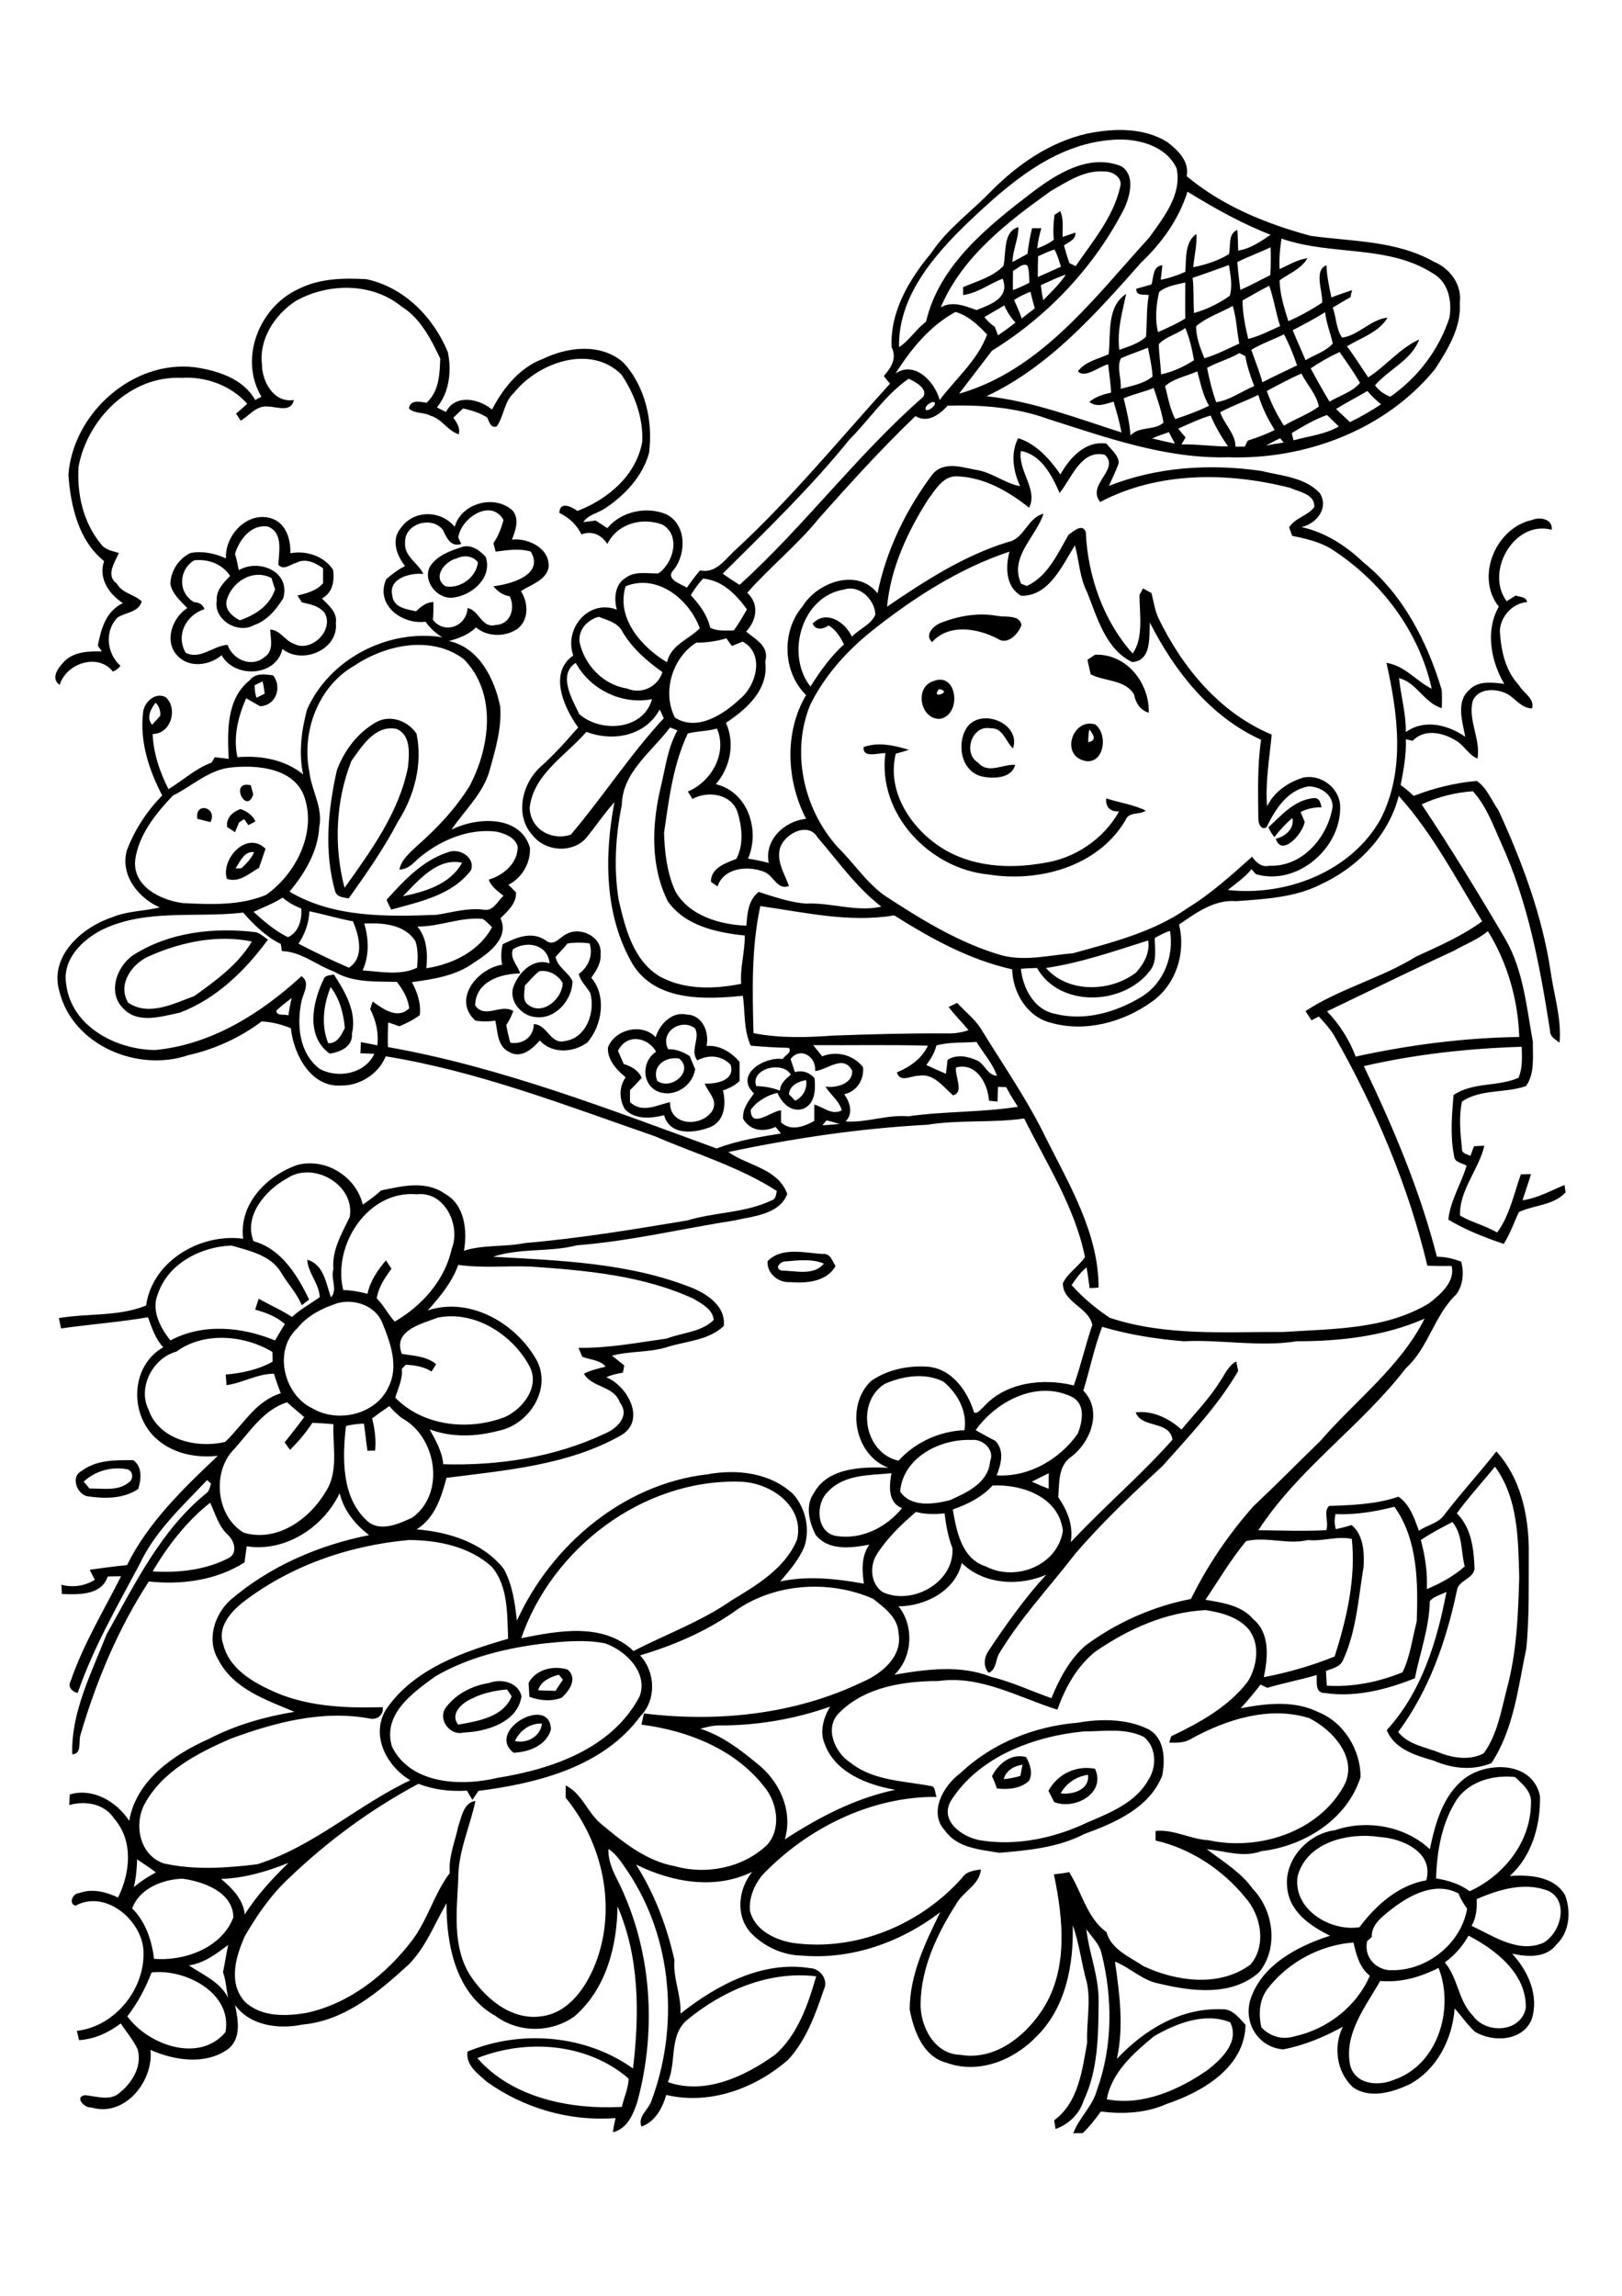 <?xml version="1.0" encoding="utf-8"?>
<!-- Generator: Adobe Illustrator 21.0.2, SVG Export Plug-In . SVG Version: 6.00 Build 0)  -->
<svg version="1.2" baseProfile="tiny" id="Layer_1" xmlns="http://www.w3.org/2000/svg" xmlns:xlink="http://www.w3.org/1999/xlink"
	 x="0px" y="0px" viewBox="0 0 595 842" overflow="scroll" xml:space="preserve">
<g>
	<path d="M207.9,653.9C208.4,654.4,208.4,654.4,207.9,653.9 M506.3,726.5c-5.4,9.5-13.4,19.4-11,31c1.9,7,10.2,7.7,15.9,5.3
		c16.3-5.4,22.4-26.1,16.5-41.1C521.1,725.1,513.8,727.2,506.3,726.5 M465.2,729.1c-3.3,4.1-3.6,9.5-2.5,14.4
		c3.1,3.4,7.8,4.7,12.2,3.3c12-2.6,22.7-10.9,27.6-22.2c-3.8-3-5-7.8-6-12.2C484.5,713.3,472.8,719.4,465.2,729.1 M530,719.7
		c4.9,5.8,4.9,14,10.2,19.4c4.7,6.9,17.6,6.5,19.5-2.6c0.4-12.5-10.9-21.4-21-26.6C536.5,713.8,533.6,717.1,530,719.7 M541.7,696.5
		c0.1,3.4-0.1,6.8-1.9,9.8c8.1,3.7,17.1,10.2,26.4,6.2c6.1-3.5,9.5-14.8,2.1-18.9C559.6,690,549.9,692.9,541.7,696.5 M510.3,700.3
		c-3.2,2.6-7.3,5.5-7.1,10.1c-0.4,0.4-1.2,1.1-1.7,1.5c-1.1,5.3,2.3,9.7,7.5,10.6c13.4,1,26.8-9,29.2-22.5c-1.3-1.7-2.4-3.6-3.2-5.6
		C526.5,689.9,517.1,695,510.3,700.3 M476,688.1c-1.8,12.1,12,20.4,22.7,18.7c6-8.1,14.4-15.5,24.5-17.2
		c2.9-10.3-8.8-15.4-17.2-15.9C494.9,672,479.4,675.4,476,688.1 M534.5,659.8c-5.6,8.6-7.4,19-7.7,29.1c4.4,0.7,8.7,2,12.3,4.7
		c12.5-5.7,22.3-17.9,22.5-32c0.5-4.3-3-7.3-5.9-9.9C548,650.9,539.3,653.1,534.5,659.8 M537.3,652.2c8.6-6.4,25.1-6.1,27.6,6.5
		c0.3,10.5-3,22.2-11.1,29.3c7.2-0.5,16.3,0.1,20.3,7c2.3,6,1.7,13.6-3.2,18.2c-3.8,5-10.7,4.5-16.2,3.3c5.9,6.4,9.9,15.3,7.2,24
		c-3.3,8.2-14.3,8.6-20.9,4.6c-2.8-2.6-4.8-5.7-7.4-8.5c-0.8,11.2-6.5,22.5-16.7,27.9c-6.3,2.9-14.4,5.3-20.6,1
		c-6-5.6-7.3-14.9-3.7-22.2c-6.9,3.8-14.1,6.8-21.9,8.3c-9-0.7-14.5-9.5-12.1-18c4-12.9,17.3-19.8,29.3-23.7
		c-7.2-3.5-14.9-8.8-15.7-17.5c-1.3-10.3,7.6-20,17.6-21.2c11.6-4,25.7-1.5,34.7,7C526.5,668.7,529.3,658.4,537.3,652.2
		 M389.1,657.7c4.3,0.6,10.7-1.3,10-6.8C394.9,651.5,391.2,653.9,389.1,657.7 M384.6,656.8c3.3-6.2,10.3-9.5,17.1-8.1
		c4.1,9-7.5,15.2-15,12.2C386,659.5,385.3,658.1,384.6,656.8 M368.2,652.5c2.1-0.2,4.1-0.6,6.1-1.2c0.3-1.4,0.5-2.8,0.8-4.1
		C372.1,647.6,369,649.3,368.2,652.5 M363.9,651.4c2.3-4.6,7.1-8.5,12.5-7c1.5,2.6,2.6,6.1,1,8.8c-3.2,2.8-7.6,3.2-11.7,2.7
		C365.2,654.4,364.6,652.9,363.9,651.4 M397.4,635c-18.2,1.8-38.2,9.2-48.5,25.3c-4.6,7.6,4.5,13.8,11.2,14.7
		c13,2,26.7-0.9,38.5-6.5c8.4-3.6,18-7.3,22.7-15.8c3.1-4.8,2.9-12-1.7-15.7C412.7,633.6,404.8,635,397.4,635 M395.3,631.8
		c8.6-1.5,18-1.5,26,2.4c6,3.3,6.2,11.2,5,17.1c-4.8,11.9-17.4,17.2-28.5,21.3c-9.7,5-20.5,6-31.2,6.9c-7.1-1.2-15.4-1.7-19.9-8.1
		c-6.3-6.6-0.6-16.6,5.6-21.1C363.8,639.3,379.5,633.1,395.3,631.8 M188.9,638.5c4.4,1.1,9.4-1.7,9.9-6.4
		C194.5,631.9,190.7,634.6,188.9,638.5 M188.4,642.8c-10.4-8.1,13.4-21.5,13.7-8.5C200.4,640.2,193.9,642.6,188.4,642.8 M173,623
		c-3.5,1.5-8.1,5.6-4.9,9.5c7.2-1.3,16.5-2.7,19.6-10.4c-0.6-0.8-1.1-1.7-1.7-2.5C181.5,620,177.1,620.9,173,623 M179.5,617.2
		c4.4-1.7,10.7-0.2,11.8,4.9c-1.4,9.6-12.9,13-21.2,13.3c-4.9,1.3-9.4-4.5-6.8-8.8C167,621.3,173.2,618.2,179.5,617.2 M197.4,619.9
		c2.1,0.1,4.3,0.2,6.4,0.2c0.9-1.4,1.8-2.8,2.7-4.1c-0.4-0.5-1.1-1.3-1.5-1.8C201.9,615,198.4,616.5,197.4,619.9 M193.9,617.2
		c2.7-5,9.1-6.5,14.3-4.9c3.8,3.2,0.7,7.7-2.1,10.3c-3.8,1.5-8.1,1.1-11.9-0.3C194.1,620.6,194,618.9,193.9,617.2 M30.7,543.4
		c0.7,0.8,1.4,1.6,2.1,2.5c4.8-0.1,10.4,1.1,14.4-2.2c1.8-1.1,1.7-4-0.3-4.8C41.2,537.7,34.9,539.4,30.7,543.4 M29.9,539.5
		c5.5-4.2,12.5-4,19-4c3.4,2.5,2.9,7,1.8,10.6c-5.6,3.7-12.6,3.6-18.9,2.6C28.1,547.7,25.9,541.5,29.9,539.5 M286.8,466
		c5,0,11.8,2,15.4-2.6c-4.4-1.8-9.2-1.2-13.8-0.8C286.4,462.4,283.7,465.2,286.8,466 M281.6,462.5c5.2-5.3,13.6-3,20.2-2.6
		c2.8-0.4,3.5,2.6,4.7,4.4c-3.3,5.9-10.9,6.4-16.9,5.9C285.4,470.5,281.1,466.7,281.6,462.5 M241.1,396.4c5.1,3.7,13.7-3.6,8-8.2
		C244.1,387.4,239,390.9,241.1,396.4 M245.1,384.8c2.9-0.1,5.5,1,7.9,2.5c0.7,1.6,1.3,3.2,2,4.8c-1,6.6-8.5,11-14.5,7.8
		c-5.3-3.2-4.8-11,0.2-14.2c-3.2-5.5-10.9-6.7-14-0.3c0.7,1.6,1.4,3.2,2.1,4.8c2.8,0.9,5.4,2.3,6.6,5.1c-1.4,1.5-2.8,3.1-4.3,4.5
		c0,1.5,0,2.9,0,4.4c4.6,4.2,9.7,1.1,14.7,0c-0.3,8.9,11.8,9.3,15.6,3c2-3.8-1.7-6.6-2.9-9.8c4.2,0.2,11.3-1.1,9.5-6.9
		c-3.2-3.5-8.2-3.8-12.2-1.6c-2.8-3.6,1.1-8.1-0.8-11.7C250.1,373.2,241.8,378.4,245.1,384.8 M240.5,380.4c1.5-4.8,6-9.6,11.5-8.3
		c5.8,0.2,8.2,6.5,7.2,11.5c4.8-0.4,9,2.3,12.1,5.8c0,2.3,0,4.7,0,7.1c-1.8,1.6-3.9,2.7-6.1,3.4c1.2,4.9,0.7,11.1-4.5,13.4
		c-5.9,2.3-14.9,3.4-17.1-4.3c-4.8,1.2-10.5,1.7-14.3-2.1c-2.2-3.6-2.3-8.3,0.2-11.8c-3.3-2.7-6.7-6.4-6.5-10.9
		C225.5,377.4,235.7,375.1,240.5,380.4 M120.4,382.6c3.4,0.1,4.8-3,6.1-5.6c-0.5-5.4-1.9-10.7-5.2-15
		C118.7,368.4,117.7,375.9,120.4,382.6 M118.7,359.2c0.5-1.7,2.4-1.4,3.8-1.8c4.1,6.4,8.5,13.7,6.6,21.7c0.4,4.7-4.3,6.8-8.2,7.3
		C112.1,380,114.6,367.6,118.7,359.2 M197.8,356.2c-2,1.6-3.6,3.5-5.3,5.3c0,2.3-1.1,5.6,1.4,7.1c5.3,4,12.5-2.5,12.5-8.1
		C204.7,357.5,201.2,355.6,197.8,356.2 M188.2,348.1c-1.4,3.4,1.8,5.9,2.6,8.9c-7.3,0.1-16.3,3-16.5,11.7c3.5,5.2,9.5-0.8,14,2.1
		c-0.7,1.8-1.5,3.6-2.6,5.1c0.4,2.2,0.9,4.4,1.5,6.5c4.5,0.8,8.6-2.1,8.6-6.8c4.9,0,6.1,7.6,11.4,6.2c8-1.1,11.3-10.8,9.3-17.7
		c-1.4-2.3-3.5-4.2-4.2-6.9c3.6-2.6,5.3-6.8,4-11.2c-2.7-0.4-5.4-0.4-8.1,0c-1.4,1.7-2.9,3.3-4.4,4.9c0.7,3.9,4.7,5.6,6.2,8.9
		c0,6.9-6.3,14.2-13.6,13.2c-5.1-0.4-9.8-5.9-8.1-11c1.9-5.3,7.2-10.8,13.3-8.7C201,346.5,193.5,344.8,188.2,348.1 M208.1,342.4
		c5.1-2.6,12.9,1.3,12.2,7.5c0.3,3.3-1.6,6.1-3.4,8.7c5.7,6.6,4,17.4-1.4,23.7c-5.2,3.8-12.9,4.3-17.5-0.7
		c-2.7,3.1-6.9,6.8-11.2,4.2c-4.4-2-4.2-7.4-5.1-11.5c-2.4,0.4-4.9,0.4-7.3,0c-8.6-7.7,0.7-19.1,9.8-20.5c-0.5-2.5-0.4-5.1,0.2-7.5
		c4.9-2.4,10.6-5,15.8-1.4C203.3,347.4,205.5,343.4,208.1,342.4 M55.1,350.5c-6.5,2.6-12.2,10.4-8.1,17.2c7.6,5.2,16.8,0.3,24.3-2.4
		c7.9-5.7,16-11.5,21.1-20C80,342.7,66.7,345.4,55.1,350.5 M49,350.2c13.2-8.4,29.7-10.2,45-8.3c1.6,0.5,2.9,1.8,4.3,2.7
		c-8.4,11.4-19,21.8-32.4,26.8c-6.7,1.4-15.6,4.3-20.9-1.8C39.4,363.9,42.9,354.2,49,350.2 M147.8,328.7c8.2-1.7,17.4-4.4,21.7-12.3
		C160.5,314.4,153.5,322.9,147.8,328.7 M141.8,330c6.3-7,13.2-14.4,22.4-17.4c4.1-1.8,10.2,1.7,8.6,6.5
		c-6.9,9.2-18.8,11.6-29.3,14.5C142.9,332.4,142.3,331.2,141.8,330 M86.4,318.5c0.6,0,1.7,0,2.2-0.1c1.8-1.7,3.7-3.6,4.6-5.9
		C89.5,312.1,88.1,316,86.4,318.5 M83.2,322.3c-2.2-7.5,7.5-17.8,14.2-11c-0.8,2.3-1.6,4.7-2.4,7C91.4,320.3,87.7,323.9,83.2,322.3
		 M83.3,303.3c-0.4-3.4,2-5.5,4.9-6.6c2.3,0.8,4.4,2.2,5.5,4.5c-0.6,0.4-1.9,1.1-2.6,1.4c-0.4-0.5-1.1-1.6-1.5-2.2
		c-0.6,0.4-1.3,0.8-1.9,1.2c-0.5,1.2-1,2.4-1.5,3.6C85.6,304.8,84.1,303.8,83.3,303.3 M72.4,300.3c-1.1-6.4,7.6-4.3,4.8,1.2
		C75.6,301.1,74,300.7,72.4,300.3 M465.3,303.4c4.9-4.5,9.5-10,16.6-10.7c2.2-0.2,2.5,1.8,2.9,3.4c-2.7-0.1-5.3,0.5-7.7,1.7
		c0.5,1.2,1,2.4,1.5,3.6c-0.6,4.2-8.4,13.1-10.6,6.2c3.5-0.8,6.9-3.7,6.1-7.6c-2.5,2.1-4.6,4.4-6.6,7
		C466.6,305.9,465.8,304.7,465.3,303.4 M92.9,291.3c-2.5,7.9-9-5.3-0.9-3.3C92.2,288.8,92.7,290.5,92.9,291.3 M316.8,274
		c5.3-2,11.4-0.6,16.6,1c-1.6,0.5-3.2,1-4.8,1.4c-3.4,13.6,5.3,27,16.3,34.2c11.1,7.3,25.1,8.2,37.9,5.9
		c11.4-1.6,22.1-8.8,27.7-18.9c-3.2,0.1-5-1.5-4.7-4.8c4.8,1.6,9.9,2.2,14.5,4.5c-2.4,1.7-6.2,0.2-7.5,3.6
		c-10.1,17-31.8,22.8-50.3,19.8c-21.5-2.1-40.7-22.2-37.7-44.5C322.2,276.1,316.4,278.2,316.8,274 M399.2,272.2
		c3.3-0.6,1.9-2.8,0.4-4.7C399.3,269,399.2,270.6,399.2,272.2 M397.1,278.8c-8-2.7-3.3-15.6,4.7-13.1
		C406.9,269.7,404.7,281.4,397.1,278.8 M354.9,266.5c5.5-7,19.7-1,16.7,8c-2.7-2.5-3.7-7.7-8.2-7.4c-6.8-1.4-10.4,9.1-4.6,12.6
		c3.7,4.3,9,0.5,13.6,0.8c-1.3,5.1-8.2,5.2-12.5,4.2C352.3,282.6,350.8,272.2,354.9,266.5 M128.9,279.1c-5.8,14.6-6.5,31.4-2.5,46.5
		c9.7-13.6,20.1-27.8,23.3-44.5c0.4-4.8,1.1-11.6-4.3-13.8C137.6,265.8,132.8,273.6,128.9,279.1 M138.5,264.6
		c5-2.5,11.3-0.1,14.3,4.5c2.3,11.1-0.8,22.8-6.8,32.2c-5.2,9.9-11.6,19.1-18.1,28.2c-1.8-0.4-4.1-0.4-4.9-2.4
		c-4.2-14.6-2.7-30.1,0.6-44.7C126.4,275,131.5,268.3,138.5,264.6 M344.5,252.7C341,256.8,349.8,253.7,344.5,252.7 M342.4,249.8
		c8.8-3.6,10.5,12.2,2.6,13.8C337.8,264.3,335.1,252.1,342.4,249.8 M398.9,242c0.9-0.6,1.9-1.3,2.8-1.9c11.5-0.4,20,10.3,19.7,21.3
		c-3.2-1-4.8-3.6-5.4-6.7c-3.3-5.6-10.8-4.7-15.9-7.4C399.7,245.5,399.3,243.8,398.9,242 M345.2,228.4c6.6-2.6,13.8-3.8,20.8-2.5
		c2.9,0.5,8.2-0.5,8.7,3.4c-1.2,3.2-5.1,7.5-8.8,4.9c-7.4-3.8-17.8-5.6-24,1.3C339,232.8,342.5,229.4,345.2,228.4 M167.5,204.8
		c-4.3,1-9.1,6.9-4.1,10.2c5.3,1.1,11.4-3.3,11.9-8.8C173.4,203.8,170.2,203.5,167.5,204.8 M169.5,200.6c3.2-1.1,6.7,1.3,8.7,3.7
		c2.5,7.7-5.2,14.2-12.2,14.9c-5.7,0.5-11-6.1-8.3-11.4C160.3,203.7,165.2,202,169.5,200.6 M83.1,220.4c-0.6,3.4,2.2,5.7,4.9,7.1
		c5.7-2,11-5.4,12.9-11.4c-0.5-1.4-0.9-2.8-1.3-4.1C92.7,208.4,84.8,213.5,83.1,220.4 M86.2,203.1c0.6,2,1,4,1.4,6
		c7.4-4.3,19.1,0.5,16.3,10.3c-2.6,4.2-5.9,8.2-10.8,9.9c-5.9,3.3-14.8-2-13.6-9c-0.3-3.8,2.5-6.6,4.9-9.1
		c-2.9-4.4-8.1-6.3-13.2-5.7c-5.7,3.5-6,11.8-0.1,15.3c1.8,0.1,3.3,0.8,3.9,2.6c-6.8,2.2-10.6,9.5-6.9,16c5.4,2.7,10-2.6,15.4-2.9
		c1.8,5.4,8.8,8.5,13.5,4.5c3.5-2.2,2.3-6.6,2.1-10.1c3.7,0.1,5.4,4.1,8.7,5.2c6.3,3.4,14.9-5,11.3-11.3c-2-2.6-5.4-3.2-8.4-3.9
		c-0.5-0.9-1.1-1.7-1.6-2.5c3.4-0.8,7-1.7,9.4-4.5c0-1.8,0-3.7,0-5.5c-2.8-2-6.4-3.8-9.8-2c-2.1,0.5-4.7,3-6.6,0.7
		c0.2-4.7,1.9-11.8-3.9-14C92,192.2,87.8,198,86.2,203.1 M82.9,204.8c-0.5-8.3,7.6-17.2,16.3-14.8c5.6,1.6,7.5,7.6,7.3,12.9
		c5.8-1.1,12.4,1,15.7,6.1c0.5,4.1-0.1,8.3-4.1,10.5c2.4,2.5,5.7,5,5.1,8.9c1.1,9.9-12.4,15.5-19.6,9.6
		c-2.3,10.2-17.5,10.9-22.3,2.3c-4.5,3.8-11.9,4.8-16.2,0.2c-5-5.2-2-13.9,3.6-17.5c-2.5-2.6-5.4-5.1-6.2-8.7
		c0-4.8,3.1-9.5,7.4-11.5C74.3,202,78.8,202.9,82.9,204.8 M175.1,754.8c12.9,14.7,34.2,18.9,53,17.9c0.8-3.5,2.4-6.8,2.5-10.4
		C215.5,749.3,193.3,747.6,175.1,754.8 M423.3,746.8c-7.4,6.1-15.5,13.2-17.3,23.1c13,2.5,26.2-3.3,36.8-10.6
		c5.2-4,12-10.4,8.5-17.6C442.2,737.9,431.5,742,423.3,746.8 M251.7,741.1c-6.3,5.9-3.5,15.2-6.7,22.5c13.7,4.8,28.3-2.1,39.4-10.1
		c8.3-7.4,12-18.3,15-28.7C281.9,722.7,264.9,730.1,251.7,741.1 M46.7,739.5c7.8,10.6,26.4,17.2,36,5.8
		c2.7-14.3-14.7-23.4-27.1-21.9C53.4,729.1,50.5,734.6,46.7,739.5 M69.3,720.8c5.2,3.5,11.4,6,14.4,11.9c-0.7-3.1-0.8-6.4-1.9-9.4
		c0.7-3.3,1.2-6.7,1.9-10C79.4,716.5,74.9,720,69.3,720.8 M48.5,699.9c4.9,4.9,7.2,11.7,8,18.5c11.2,0.9,24.8-4,29.1-15.2
		c-0.1-9.3-10.9-13.1-18.6-14.2C59.7,689.2,51.1,692.6,48.5,699.9 M81.1,689.1c4.1,3.4,8.1,7.5,8.7,13c4.4-7,10.1-13.1,16-18.9
		C97.9,686.4,89.6,688.8,81.1,689.1 M50.3,681.9c-0.1,3.4-0.4,6.8-1.2,10.2c2.5-2.1,5.2-3.9,8.1-5.4C55,685,52.6,683.5,50.3,681.9
		 M264.2,632.8c-2.5-0.1-4.9,0.6-7.3,1.2c7.8,2.5,14.3,7.4,20.5,12.5c8.5,6.5,13.6,17.5,10.5,28.1c12.4-8.1,25.8-15.1,40.5-18.2
		c-10.2-1.8-22.1-6.3-25.9-16.9c-1.9-4.5-0.4-9.6,2-13.6C291.5,630.5,277.8,632.8,264.2,632.8 M199,602.8c-13.6,1.7-27.3,5-39.3,12
		c-8.3,6-19.5,13.9-15.9,25.8c6.9,13.9,25.5,14.6,38.8,11.4c20-3.2,42.1-10.8,52.1-30c3-8.7-5.1-16.6-12.7-19.3
		C214.5,601.2,206.6,602,199,602.8 M401.7,605.8c-6.7,5.4-11,13.2-13.8,21.2c-14.2-4.4-28.2-12.7-43.6-10.5
		c-12.8,0-27.1,2.2-36.5,11.7c-5.5,5.5-1.6,14.5,4.1,18.2c8.5,6.8,19.8,6.7,30,8.7c1.4,0.6,1,2.7,1.7,3.9
		c-23.9-0.2-47.2,11.3-63.7,28.4c-3.1,3.6-5.2,8.5-4.8,13.3c1.6,7,8.9,10.6,15.4,11.8c23.2,3.4,47.1-6.5,62.5-23.9
		c1.5-2.3,4.3-2.6,6.8-3c-0.4,5.7-6.6,8.1-9.1,12.8c-6.9,10.8-12.8,23.2-13,36.3c-0.2,8.5,5.1,18.7,14.6,18.9
		c12.2,2.1,23.1-6.2,29.6-15.8c10.1-14.8,8.2-33.7,4.7-50.4c1.9-0.2,3.7-0.4,5.6-0.8c4.6,7.2,6.5,16.8,13.7,22
		c1.7,6.4,8.6,9.1,13.6,12.5c12,5.6,27.9,7.8,39.2-0.6c6-7,3.9-18.1-1.9-24.6c-8.3-10.2-20.1-18-32.9-20.9c0-0.9,0-2.6,0-3.5
		c6.7-0.7,12.9,3.1,19.5,3.4c18.3,4,40.3-3,49.6-20c5.4-10-4.2-20.6-12.8-24.8c-14.5-4.5-30,0.4-42.9,7.4c-2.5,1.7-5.5,1.7-8.4,1.6
		c0.2-0.6,0.5-1.7,0.7-2.3c10.4-5,21.1-10.8,28.2-20.2c3.4-5.6,4.5-13.6,0.3-19c-3.9-4.6-10.1-6.2-15.8-7.1
		C427.6,591.2,413.7,597.5,401.7,605.8 M269,591.3c-10.4,7.2-22.1,12.2-34.2,15.8c5.6,6,6.1,16.2,0.2,22.2
		c-13.7,18.7-37.7,24.7-59.5,27.5c-0.7,1.1-1.5,2.2-2.2,3.3c-0.7-1.1-1.3-2.2-2-3.4c-6,0.4-12.1-0.3-17.8-2.5
		c-17.3,9.2-33.3,21-47.4,34.5c-6.6,6.1-11.7,13.5-16.2,21.2c-3.4,7.5-6.3,17.3-0.1,24.2c6,5.7,15,5.4,22.7,4.1
		c15.7-3.4,29.1-14,38.7-26.6c5.7-7.6,8.2-17.3,13.8-24.7c-0.5-6,1.9-11.4,3.1-17.1c1.2-3.4,2-8.8,6.3-9.3c-2,9.5-6.4,18.7-6.3,28.6
		c-0.5,11.5-2.2,24.1,3.9,34.6c5.6,8.9,15.3,17.3,26.4,15.8c10.2-1.2,16.5-10.5,20-19.3c8-20.4,2.8-44.2-10.9-60.9c0-1.5,0-3,0-4.5
		c5.9,2.8,8,10,13,14.1c7.9,6.6,16.5,13.6,27,15.5c11.6,3.3,25,0.6,33.8-7.7c5.2-5.6,4-14.9-0.4-20.7
		c-10.7-14.3-28.4-21.3-45.6-23.5c0.3-1.4,0.6-2.7,0.9-4.1c27.1,3.3,55.4,0.4,80.3-11.6c7-3,14.7-9.4,13.1-17.9
		c-0.2-5.7-5.3-9.4-9.4-12.6C303.9,579.2,283.5,580.6,269,591.3 M88.5,588.1c-4.3,3.6-8.8,9-6.6,15c2,8.2,9.6,13.1,16.8,16.5
		c12.9,6.3,27.6,6.9,41.7,6.5c0.4,2.7-1.9,4.7-4.6,4.2c-17.4-3.3-35.1,1.4-51.3,7.4c-12.1,5.3-25,11.9-31.5,24
		c-4,7.6-1.7,18.8,7.1,21.7c11.3,2.5,22.9,1.7,34.3,0.3c20.7-6.5,36.8-21.7,56.1-30.8c-8.6-5.1-14.6-16.3-9-25.8
		c10.1-15,28.3-21.3,44.9-26.1c-0.4-8.9,0.1-19.2-6-26.4c-8.1-7.4-19.8-9.8-30.5-9.8C127.8,566.8,106,574.4,88.5,588.1 M479.8,564.8
		c-7.5,1.8-15.2-1.4-22.7,0.4c-5.6,6.7-10,14.3-14.9,21.5c6.2,1.1,13.2,2,17.5,7.1c6.3,5.2,5.4,14.2,3.9,21.3
		c8.9-1.7,17.6-4.2,26-7.6c4.4-13.8,7.8-28.5,6.3-43.1C490.6,563.2,485.2,565.4,479.8,564.8 M521.2,564.8c1.6,5.9,2.5,11.9,2.2,18
		c5-2.1,9.8-4.7,13.9-8.3c-1.4-5.4-0.7-11.7-4.5-16.3C528.9,560.2,524.9,562.3,521.2,564.8 M321.6,570.1c-2.7,4.3-2.2,10.9,2.2,13.8
		c10.8,5,26.3-3.5,25.6-16.1c-1.6-4.1-2.4-8.5-2.9-12.8c-3.5,0.4-7.1,0.4-10.5-0.5C330.6,559.1,325.4,564.1,321.6,570.1
		 M489.9,555.3c-0.4,1.8-0.4,3.7,0.1,5.5c2-0.4,3.9-0.9,5.8-1.5c4.4,3.6,4.7,10,4.4,15.3c-1.9,11.5-2.6,23.5-7.5,34.2
		c-1.1,2.6-4,3.1-6.3,4c0.1,1.8,0.2,3.6,0.3,5.4c9.5,0.6,19-1.3,27.8-4.9c2.8-5.8,3.6-12.5,5.2-18.7c0.5-14.2,0.4-30.1-8.2-42
		C504.4,554.4,497.2,555.6,489.9,555.3 M56,576.3c9.5,0.6,19.4-0.5,27.9-4.9c3.4-1.8,2.1-6.3-0.3-8.5c-3.4-3.1-4.6-7.7-6.5-11.8
		C68.6,557.8,61.5,566.9,56,576.3 M364.1,544.8c-3.9,4.3-9.2,6.9-14.6,8.8c1.4,7.9,3.2,18.1,12.2,20.9c10.9,5.7,26.3-0.4,28.2-13.1
		C388.4,548.9,374.9,544.3,364.1,544.8 M191.2,600.8c13.6-2.7,30-5.9,41.2,4.7c12-6.2,24.8-10.8,36-18.6c9.3-5.6,19.7-11.8,24-22.3
		c2.8-12.4-10-21-21-21.2C235.9,542.4,202.6,567.7,191.2,600.8 M378.5,543.4c2,0.9,4.1,1.8,6.2,2.6c0-1.9,0-3.8,0-5.7
		C382.7,541.3,380.6,542.3,378.5,543.4 M303.6,547.2c-4.6,4.4-4.1,14.9,3.1,16.1c9.3,1.5,18.4-3.1,24.2-10.2
		c-5.3-2-4.7-8.3-3.9-12.8C319,541.1,309.6,540.6,303.6,547.2 M534.4,555c5.4,5.3,6.3,13.3,6.5,20.5c-0.7,3.7-6.1,4.1-6.5,8
		c-3.9,18.4-10.2,36.5-21.5,51.7c3.7,4.7,10,5.5,15.2,7.6c5,2,11.2,2.9,16.2,0.2c5-6.9,6.4-15.7,8.5-23.8c3.6-13.3,4.1-27,4.5-40.7
		c-0.4-13.8-0.3-28.9-8.9-40.6C543.7,543.7,538.7,549.1,534.4,555 M330.2,547c3.9,5.9,12.2,4.7,18.2,3.2c6.3-2.8,14.2-6.4,14.8-14.3
		c1.8-4.2-2.7-8.3-6.8-7.8C345,527.6,331.3,534.4,330.2,547 M136.5,520.2c1,3.9,1.5,7.8,1.1,11.8c-0.7,0-2.1,0-2.8,0.1
		c-0.5-3.3-0.8-6.7-1.3-10c-2.2,0.1-4.5,0.3-6.6,0.9c-1.3,11.6-1.7,26,7.6,34.6c4.7,4.5,11.7,1.3,16.7-1c12.3-8.8,9-29.5-3.6-36.4
		c-1.8-1.3-3.3-2.9-4.8-4.5C140.7,517.1,138.6,518.6,136.5,520.2 M85.2,532.2c-7.5,8.5-5.6,24.1,4.2,29.9c12.1,3.6,24-4.8,30-14.9
		c4.9-7.4,2.6-16.6,2.9-24.9c-2.6-0.2-5.1-0.4-7.7-0.5c-2.4,3.6-5.1,6.9-8.2,9.9c-0.5-0.7-1.5-2-2-2.7c2.4-3.1,4.9-6.1,7.2-9.3
		c-2.1-1.8-4.3-3.6-6.3-5.4C96.3,517.1,91.3,525.7,85.2,532.2 M357.9,524.5c2.4,1.3,4.7,2.7,7.2,3.9c3.5,3.6,2.1,8.6,0.5,12.7
		c11.8,0.7,23.2-5.9,29.8-15.4c1.7-4.4,2.9-10.8-2.2-13.4C380.5,506.1,365.6,513.7,357.9,524.5 M324.6,507.5
		c-10.8,6.7-7.6,25.4,5,28.2c6.2-6.8,15-10.8,24.2-11.2c1.1-6.9-2.5-13.4-7.6-17.7C339.6,503.3,331.3,504.6,324.6,507.5 M64.7,495.7
		c-8.6,2.3-14.3,13.1-10.2,21.3c3.8,11.1,17.9,14.3,28.1,11.8c6.6-6.2,11.1-15,20.4-17.8c-0.9-2.4-1.8-4.8-2.5-7.2
		c-6.1,0-11.5,3.4-17.4,4.2c-0.1-1.3-0.2-2.6-0.3-3.9c6-0.5,12-1.8,17.2-4.7c0-1.2,0-2.4-0.1-3.6C89.6,489.6,74.8,488.3,64.7,495.7
		 M475.7,491.9c-13.8,2.2-27.6-0.7-41.4,0c-10.1-0.8-20.2-2.4-30-5.3c-2.9,7.6-4.5,15.6-6.9,23.4c7.1,7.3,2.8,18.8-4.5,24.3
		c-4.8,3.3-4.3,9.7-4.7,14.8c3.4,4.9,5.6,10.4,4.6,16.5c12-12.9,25.6-24.4,37.3-37.6c-1.1-7.2-11.2-4-13.5-10
		c6.2-0.8,12.3,2.2,16.8,6.3c4.8-5.8,10.1-11.2,14.1-17.6c1.8-2.6,3.1-5.9,6-7.4c0.2,0.9,0.5,2.7,0.7,3.5
		c-7.5,12.9-17.8,23.6-27.6,34.7c-11.2,10.4-22.4,20.9-32.3,32.5c-9.4,12.2-20.1,23.5-28,36.8c-1.1,2.3-0.9,5.5-3.6,6.7
		c-2.2-2.4-1.7-5.7,0-8.2c6.5-9.7,13.2-19.2,21.1-27.8c-9.9,4.4-23.1,3.6-31-4.3c-2.3,10.2-13.4,15.9-23.2,15.9
		c5.8,7.2,5.2,18.7-1.5,25.1c11.6-2,24-3.7,35.3,0.7c7.7,1.9,14.9,5.3,22.3,7.9c2.9-7.2,6.7-14.3,12.6-19.4
		c11.4-8.4,24.7-14.3,38.6-17c6-12.3,13.8-23.7,22.9-34c8.4-7.9,16.4-16,24.6-24c12.8-14.8,29.2-27,38.2-44.8
		C507.8,490.1,491.7,491.9,475.7,491.9 M160.7,483.2c-6,2.3-16.7,4.7-13.3,13.3c4.3,0.8,9,0.8,12.6,3.8c-0.4,0.7-1.3,2-1.7,2.7
		c-2.8-1.8-6.1-2.3-9.4-2.5c-0.4,0.4-1.1,1.1-1.5,1.5c0.4,3.8-1.4,7.1-2.4,10.6c10.3,10.5,26.9,12.2,40.2,7.1
		c6.8-3.1,13.1-11.4,8.9-18.9C187.8,489.3,174.1,480.6,160.7,483.2 M123.9,477.9c-5.6,1.8-11.2,4.6-14.9,9.3
		c-8.9,8.2-4.8,24.6,5.8,29.4c9.2,5.4,23.2,2.1,27.7-7.9c3.9-7.6,0.7-16.3-2.3-23.7C137.6,478.8,130.1,476.3,123.9,477.9
		 M168.1,463.9c-2.3,6.4-6.7,11.7-11.2,16.7c15.6-5.2,32.8,4.9,40.2,18.7c5.2,10.6-3.3,23.2-14.1,25.4c-8.3,2.2-17.2,2.6-25.4-0.5
		c2.2,4,4.6,8.1,5,12.8c20.1,0.6,40.7-2.5,59-11.1c4.5-1.8,9.7-6.5,5.8-11.5c-2.1-6.2-10.2-5.4-13.2-10.6c2.5-1.3,5.3-1.9,8-2.6
		c-2.1-2.5-5.8-2.5-8.6-3.6c-0.5-1.1-0.9-2.2-1.4-3.3c10.9,0.2,21.7-1.9,32.4-3.4c5.7-2.2,12.6-2.3,17.2-6.8c-0.3-3.9-4.4-6-7.4-7.8
		c-18.7-8.6-39.6-10.4-59.9-11.8C185.6,464.2,176.8,465.1,168.1,463.9 M125.9,473.1c3,0.1,6,0.6,8.9,1.4c1-4.7,3.8-8.8,6.8-12.3
		c0.6,1,1.3,2.1,2,3.1c-2.4,3.3-4.8,6.8-5.4,10.9c2.6,2.5,4.2,5.9,6.6,8.5c10-5.8,18.4-15.2,20.9-26.7c3.4-8.5-2.5-21.2-12.8-20
		C134.9,436.4,121.9,456.7,125.9,473.1 M105.4,432.1c-8,4.3-16.1,13.8-12.4,23.1c10.2,2.8,16.1,12.5,20.4,21.4
		c-0.9,0.7-1.8,1.4-2.7,2.1c-1.8-4.5-5.3-8-7.7-12.2c-3.8-6.2-11.6-7.8-18.1-9.7c-11.2,0.4-23.3,6.6-27,17.8c-2.5,6,0.9,12.3,4.6,17
		c12-6.4,26.2-5,38.4,0c1.2-2,2.3-4,3.6-6c-3.1-2.8-7-4.2-10.9-5.3c0.4-1.4,0.9-2.7,1.3-4c4,2.3,8.3,4.1,12.2,6.7
		c3.1-2.9,6.8-4.8,10.2-7.3c-0.3-5.1-4.3-8.8-4.6-13.7c6.1,1.7,6.9,8.7,8.7,13.8c2.6-2.8-0.2-6.9,0.9-10.3c-0.6-7.1,3.1-13.1,6-19.2
		C130.3,434.4,114.9,425.8,105.4,432.1 M303.2,410.9c-0.4,0.4-1.1,1.3-1.5,1.8c2.1-0.1,4.2-0.3,6.3-0.5
		C306.4,411.7,304.8,411.3,303.2,410.9 M340.2,412.5c-24.6,1.3-48.9,4.9-73,10c7.2,5.1,18.2,6,21.6,15.4c-3,7.6-12.5,8.1-19.4,9.7
		c-19.2,3-38.3,7.6-57.7,9.1c-10.1,2.6-20.8,0.9-30.8,4.2c24.6,1.4,50,2.2,73.2,11.5c5.7,2.4,12.2,6.9,11.4,13.9
		c-5.7,5.4-13.9,5.5-21,7.8c-6.5,2-13.4,1.3-20,3.1c1.5,1.2,3,2.3,4.5,3.6c-0.1,0.6-0.4,1.9-0.5,2.6c-2.1,0.4-4.2,0.8-6.1,1.7
		c7.7,3.1,14.7,15.6,5.6,21.2c-19.5,11.1-42.4,12.9-64.2,15.7c-1.9,7-4.2,14.7-11,18.9c11.8,0.9,24.5,4.9,32,14.5
		c3.2,5.8,4.1,12.5,4.8,19c12.6-27.7,39.1-50.2,69.9-53.7c10.9-2,23.1-0.6,31.5,7.3c4.5,5.1,6.2,12.6,4.1,19.1
		c-2,4.9-5.5,8.9-8.9,12.9c10.1-2.2,20.7-1,30.7,0.8c-0.7-4.8-1-10.1,2-14.3c-6.6,1.2-14.9,2.4-19.7-3.6c-2.4-4.7-3.9-10.8-0.6-15.4
		c5.2-9.4,17.8-9.6,27.3-9.2c-12.4-4.6-15.8-22.8-6.4-31.8c5.8-4.1,13.3-5.7,20.3-5.3c9.1,0.4,15.1,8.8,17.5,16.8
		c1.4,0.6,2.3-1.1,3.3-1.8c8.1-9.3,21.9-10.9,33.3-8.1c2.6-7.3,4.3-14.9,6.8-22.2c-1.3-6.5-10.9-8.2-10.8-15.3
		c1.8-3.8,5.8-6.1,8.1-9.6c-3.7-18.3-14.1-34.3-22.3-50.8C363.9,411.9,351.9,410.6,340.2,412.5 M289.4,401.3
		c0.8,0.8,1.6,1.6,2.3,2.4c2.9-1.5,4.5-4.3,4-7.6C292.8,396.7,289.7,398,289.4,401.3 M277.4,398.3c3,0.1,5.9,0.6,8.7,1.7
		c0.1-2.7,2.2-4.3,4-5.9C287,388.9,275.2,391.9,277.4,398.3 M290,388.4c0.5,1.6,1.1,3.2,1.6,4.8c2.8-0.8,5.3,0.1,7.2,2.2
		c0.4,4.1,0.3,9.5-4.3,11.3c-4.4,1.3-7.8-2.3-9.3-5.9c-3.6,0.8-7.5,3-9.8,6.2c0,7.2,7.4,0.5,11.1,0.2c0,1.5,0,3,0,4.4
		c3.6,3.4,8.4,1.6,12.2-0.5c0-2,0-4,0-6c3.4,0.9,6.5,4.1,10.1,2.1c-1-3.6-4.2-5.7-6-8.7c3.9,0.6,10.1-1,9.8-5.8
		c-3.2-6.2-9.1-0.3-13.6,0.1C299.6,387.6,293.6,383.7,290,388.4 M343.5,383.4c-0.6,2.7-2.1,5-3.7,7.2c2.4,1.1,4.8,2.2,7.2,3.2
		c0.2-1.7,0.4-3.4,0.6-5.1c3.4-2.2,7.5-1.3,11,0.3c2.7,1.4,3.7,5.4,7.1,5.5c-1.6-4.6-5-8.3-7.5-12.4
		C353.4,382.5,348.3,382.1,343.5,383.4 M298.3,383.3c1.1,1.4,2.2,2.7,3.3,4.1c5.3-2.1,11.4-0.6,15,4c0.4,4.6-2.3,8.9-6.9,9.9
		c2.1,3.1,3.4,6.9,0.5,10c7.8,0.5,15.2-2.6,23-1.9c13.3-1.9,27-1.4,40.2-3.5c-1.5-2.3-3-4.7-4.3-7.2c-1,0-2-0.1-3-0.1
		c-0.1,1.8-0.1,3.6-0.2,5.4c-0.8-0.1-2.3-0.2-3.1-0.3c-0.4-6.3-4.7-14.2-12.1-12.2c-0.5,3.1,3.1,9.2-1.1,10.2
		c-3.6-3.1-7.1-8.1-12.4-7.2c-2.8-0.1-7,2.8-8.2-1.2c4.8-2,9.1-5,11.4-9.8C326.3,383.1,312.3,383.4,298.3,383.3 M101.4,370.6
		c-0.1,2.2,3,1.2,4.4,1.8c0.3-2.2,0.7-4.3,1.2-6.4C105.1,367.5,103.2,368.9,101.4,370.6 M383.7,355c8.1,9.3,23.6,8.9,33,1.7
		c2.9-3.2,5.2-7.3,4.5-11.8C408.8,348.8,396.6,353.1,383.7,355 M533.3,348.7c-15.6,7.2-31,14.8-46.5,22.2
		c4.5,4.7,8.2,10.4,10.5,16.6c19.6-4.3,39.8-6.9,60-7.2c-0.4-13.5-4.3-27.2-11.5-38.8C542.1,344.6,537.5,346.3,533.3,348.7
		 M423.6,344c0,4.1,1,8.9-2,12.3c-9.8,12.5-32.9,13.3-41.2-1.3c-2,0.1-3.9,0.1-5.9,0.3c0.7,7.1,4.9,15.1,12.5,16.5
		c10.8,2.8,22.3-0.5,31.7-6.2c8.2-5,12-14.9,10.5-24.2C427.2,342,425.4,343,423.6,344 M133.6,338.7c1.7,5.5,1.9,11.9-0.6,17.2
		c6.5,0.4,13.9,2,20-1c0.3-3.2,0.4-6.6-0.6-9.7C148.4,338.9,140.3,338.4,133.6,338.7 M153.1,339.8c3.6,4.3,3.8,10,3.3,15.3
		c9.5-1.4,19.5-6.3,24.1-15.1c-1.1-1-2.1-2.1-3.4-3C169,336.2,161.3,339.9,153.1,339.8 M113.5,334.2c-0.2,4.3-1.6,8.3-4,11.9
		c6,3.1,12.2,6.1,18.5,8.8c5.8-3.8,3.7-11.7,1.5-17C124.1,336.9,118.8,335.3,113.5,334.2 M37.6,340.9c-7.5,3.8-14.9,11-13.3,20.2
		c2,15.4,18.2,23.8,32.5,24c20.6-1.9,38.9-13.4,53.8-27.1c3.4,2.4,0.6,6.2,0,9.2c-1.8,8.6-0.9,18.9,6.5,24.7
		c6.6,3.8,16.8,2,20.2-5.4c-1.7-0.1-3.4-0.2-5.1-0.2c0.1-1.4,0.1-2.8,0.2-4.1c2,0.4,4,0.7,6,1.2c0.6-4.6-0.5-9.2-2.6-13.3
		c0.2-0.7,0.7-2.1,0.9-2.8c3.8,2.7,9.1,6.7,13.4,2.5c-0.4-3.7-2.3-6.8-4.5-9.7c-7.8-0.2-16.1,0.4-23.1-3.8c-6.4-2.3-12-7.3-19.1-7.5
		c-0.1-0.7-0.3-2-0.4-2.6c-5.5-2.7-9.8-7-13.8-11.5C71.9,336.7,53.7,333.2,37.6,340.9 M103.7,329.2c-3.4,2.1-7.1,3.6-10.7,5.2
		c3.8,3.5,7.9,7,12.6,9.3c3.9-1.6,5.3-6.6,4.9-10.5C108,332.2,105.6,330.9,103.7,329.2 M513.1,291.9c-3.7,14.6-15.1,26.2-28.5,32.4
		c-9.6,4.9-20.6,5.4-31.1,6.2c-8-0.7-14.8,4.3-21,8.6c2.6,10.3-1.1,22.1-10,28.3c-10.4,7.5-24.4,11.3-37,7.7
		c-8.7-2.1-14-11.1-14.2-19.6c-15.7-3.5-29.8-11.3-43.3-19.8c-16.3,2.8-32.9-1.1-49.1-3.4c-3.3,15.3-2.9,31-2.5,46.6
		c9.6,1.9,19.5,1.6,29.2,0.9c13.8-0.5,27.8-0.9,41.7-0.8c2.7,0.1,5.4-0.3,8-1.2c-2.4-2.9-5.1-5.5-7.3-8.5c1-0.5,2.1-1,3.1-1.5
		c2.8,3.1,6.3,5.7,8.6,9.3c8.3,13.5,17.3,26.4,24.2,40.7c8.6,17.1,19.1,34.7,19.1,54.4c-0.8,0.1-2.5,0.2-3.3,0.2
		c-0.3-2.5-0.7-5.1-1.1-7.6c-2.3,1.8-3.9,4.2-5.5,6.5c4.1,4.6,8.9,8.6,14,12c20.5,6.8,42.4,5.1,63.6,5.2
		c18.1-1.2,37.4-0.8,53.5-10.5c4.1-3.2,9.7-7.9,8.3-13.7c-3,0-6,0-8.9-0.1c-7-29.4-19-57.6-33.9-83.9c-1.6-2.8-3.8-5.2-5.9-7.5
		c-0.9,0.5-1.8,0.9-2.7,1.4c-0.7-1.1-1.5-2.2-2.2-3.4c12.7-8.3,27.7-12,40.6-20c8.3-3.8,16.8-7.5,24.2-12.9
		C534.1,322.3,525.5,305.6,513.1,291.9 M85.5,281.4c-8.5,0.5-14.8,6.8-22.1,10.4c-6.2,6.5-12.6,14.4-13.8,23.6
		c-1,9.7,9.3,14.7,17.4,15.8c10.2,0.5,21,1,30.6-3c10.8-7.6,18.4-22.4,14.2-35.5C108.4,281.9,95,280.5,85.5,281.4 M252.3,269
		c-5.4,11.4-6.9,24.1-8.7,36.4c0.2,7.3,1.1,14.9,4.2,21.6c5.1,8.9,16.3,12.1,26,12.5c0.3-4.5,0.7-9.4,4.5-12.4
		c5.6,1.8,11.4,3.8,17.3,4.3c9.3-0.5,18.5,3.2,27.7,1.1c-9.2-7.1-15.9-16.7-23.4-25.4c-3.5-6.1-12.8-1-13.9,4.5
		c-1,4.8,1.9,9,3.4,13.3c-4.2,1.8-5.7-4-9.2-5.2c-5.9-2.3-14.7-1.5-17,5.4c-0.6-0.4-1.8-1.3-2.4-1.7c-0.1-5.1,5.5-6.9,9.3-8.4
		c2.8-5.2,2.1-11.6,0.5-17c-2.2-6.9-10.9-8.1-16.6-5c-0.4-0.7-1.2-2-1.7-2.7c8.7-3.6,14.6-14.1,10.7-23.1
		C259.5,268.2,255.7,268.1,252.3,269 M228.1,295.2c-2.3,11.3-3,23.1-1.2,34.6c2.4,10.4,5.3,22.4,15.1,28.3c9.1,5,20,4.7,29.9,2.7
		c-0.5-6,1.4-11.7,1.3-17.7c-10.3-1.1-21.8-3.5-28.2-12.5c-6.5-13-5.9-28.2-2.6-42c1.7-7,2.5-14.3,6.1-20.7
		c-0.9-0.4-1.8-0.8-2.7-1.1C239.1,275.7,228.3,283.2,228.1,295.2 M215.1,268.4c-7.4,8.6-19.4,15.5-20.8,27.8
		c0.2,7.8,7.9,12.3,15.1,9.9c11.8-13.9,21.7-29.3,34.1-42.7c-0.5-1.1-1-2.1-1.5-3.2C236.7,270,224.8,272.1,215.1,268.4 M57.1,257.7
		c-1.8,2.2-3.5,5.6-1.3,8.1c1-1.1,2-2.2,3-3.3C58.9,260.7,58.4,259,57.1,257.7 M93.4,251.3c0,1.6,0.2,3.1,0.7,4.6c1-0.5,2-1,3-1.5
		c-0.2-1.5-0.4-3-0.8-4.5C95.4,250.4,94.4,250.8,93.4,251.3 M212.5,261.9c7.8,6.9,23.5,6,26.7-5.5c-11,2.2-22.7-3.5-28-13.3
		C204.5,247.4,209.9,256.5,212.5,261.9 M130.2,244c-13.5,7.6-19.7,24.4-16.7,39.2c0.8,6.8,5.1,13.2,3.6,20.2
		c-0.5,8.9-5.3,16.9-10.9,23.6c16.1,9.6,35.8,9.2,54,8.5c5.7-0.9,11.3-2.6,17.1-1.9c3.6,0.8,5.2-3.1,7.4-5.1
		c-2.1-1.7-4.5-3.2-5.4-5.9c5.4-1.6,10.7-6.1,10.6-12.1c-0.9-3.4-4.7-4.8-7.8-5.5c-9.7-1.2-19.5,2.7-27.1,8.6
		c-2.7,2-4.8,5.3-8.5,5.3c0.8-3.7,3.8-6.1,6.4-8.6c7.4-6.5,14.2-13.7,19.4-22.1c7.5-14.3,10.1-34-2.2-46.5
		C158.3,232.9,141.6,236.4,130.2,244 M255.4,235.7c-8.8,5.5-12.6,18.2-7.8,27.5c8.3,5.2,18-1.3,24.1-7.1c5.9-5,8.8-16.5,0.7-20.8
		c-1.3,0.5-2.6,1.1-3.9,1.6c-0.7-0.9-1.4-1.8-2-2.8C262.8,235.2,259.1,235.7,255.4,235.7 M212.6,235.5c1.8,8.4,8.7,15.7,17.4,17
		c5.3,2.3,11.3-0.6,13-6c-5.9-4.2-11.5-9.1-15-15.4c-1.8-2.9-5.4-3.7-8.4-4.9C215.4,227.4,212.1,230.9,212.6,235.5 M309.7,216.2
		c-15.6,2.4-21.7,23.7-12.4,35.6c3.5-5.6,7.4-11,12.3-15.5c-1.4-2.7-2.9-5.3-5.6-6.9c-2,1.3-4.7,2-5.9-0.7c5-5.2,11.9-0.6,14.4,4.8
		c2.7-2.9,7-4.3,8.6-8.1C321,220,315.2,214.3,309.7,216.2 M229.5,215c-3.6,11.6,5.8,22.3,15.2,27.9c1.3-6.4,8.2-8.5,12-12.5
		C252.8,219.8,241.2,210.3,229.5,215 M253.4,218.3c3.2,3.4,6.1,7.3,7.1,11.9c2.7,1.4,5.8,1,8.7,1c1.8-2.5,3.3-5.1,4.8-7.7
		c-3.9-5.4-9-10.7-16.1-11.3C256.2,214,254.7,216.1,253.4,218.3 M374.6,218.5c-5.7-3.2-5.8-10.5-4.3-16.2
		c-18.8,6.3-35.6,17.2-51,29.5c-9,7.3-16.8,16.1-22,26.5c-7.3,17.5-2.5,38.6,10.1,52.5c5.8,5.7,10.3,12.7,16.9,17.5
		c13.6,8.9,27.6,17.6,43.3,22.1c8.6,2.2,17.4-0.1,26-0.8c14.5-4,29.6-7.8,42.1-16.6c8.6-5.3,16.1-12.1,23.6-18.8
		c1.5,2.1,3.5,4,6.4,3.3c12,0.5,21.2-10.3,23.1-21.3c0.4-4.8-4.6-7.8-8.8-7.8c-7.8,1.4-12.2,8.4-15.4,15c-2,1.2-3-1.4-3-3
		c-0.1-9.7-0.4-19.5,1-29.1c-18.6-8.4-31.8-25.2-40.8-43c-0.3,5.2,0.7,14.1-6.5,14.5c-9.7-4.7-12.8-16.3-16.5-25.6
		c-2.8-5.4-2.9-11.5-4.5-17.2C389.6,207.5,384.8,218.7,374.6,218.5 M168.1,197.1c0.3,0.6,0.8,1.8,1.1,2.4c-3.9,1.2-5.3-2.2-6.7-5.1
		c-4-5.4-14.3-2.4-13.9,4.7c-0.4,5,4.9,7.4,6.7,11.4c-4.8-0.5-12.9,1.6-11.4,7.9c0.4,4.5,5.3,5,8.7,5.8c1.8-1.7,3.8-3.4,6.4-3.4
		c0,2.2,0,4.4-0.2,6.5c4.2,5.5,12.4,2.4,12.7-4.3c4.4,0.8,5.1,7.6,10.4,6.2c5.4-0.2,7.2-6.2,5.1-10.5c-2.5-0.4-4.5-1.8-6-3.7
		c6.2-0.7,18.8-4.1,13.7-12.7c-4.2-1.3-8.6-0.5-12.9,0c-0.3-1-0.5-2.1-0.8-3.1c1.8-2.6,2.9-5.5,3.7-8.5
		C180.3,182.8,169.3,189.6,168.1,197.1 M374.5,165.4c-1.2,7.2,6.4,14.2,3,20.8c-7.5-6-16.4-11.1-26.2-11.5
		c-5.2-0.4-8.1,4.8-10.8,8.4c-7.6,11.9-13.8,25.3-15.1,39.4c13.8-9.4,28.1-18.7,44.3-23.7c6.1-1.1,7.1-8.9,13.1-10.4
		c-2.8,8.6-12.7,15.9-8.2,25.7c0.5,0.2,1.6,0.6,2.1,0.8c7.7-3.6,11.3-11.9,15.3-18.8c1.8-1.2,5-4.3,6.3-1
		c0.7,16.1,6.4,32.5,17.2,44.6c4.1-5.9,2.5-14.5,2.5-21.5c0.3-0.6,1-1.8,1.3-2.4c1,0.6,2.1,1.1,3.1,1.7c0.8,3.1,1.2,6.3,2.6,9.3
		c8.8,18.1,22.5,34.7,41.5,42.6c-0.8,8.6-2.4,17.5-1.7,26.3c2.6-5.3,7.7-8.8,13.2-10.5c6.3-1.4,13.1,3.5,13.6,10
		c0.8,15.5-15.6,29.9-30.9,25.4c-0.5-0.6-1.1-1.2-1.6-1.8c-2.5,3-5.7,5.2-8.7,7.6c21.3,2.4,45.1-6.6,56-25.9
		c9.2-17.9,6.4-38.6,2.2-57.4c6.9,1.1,10.9,6.7,16.6,9.5c-4.7-21.4-18.9-39.9-37.2-51.5c-4.3-2.5-9.2-3.6-14-4.6
		c-0.4-1.1-0.7-2.1-1.1-3.1c2.2-3.5,6.8-4.2,9.2-7.4c0.4-4.8-5.6-5.6-8.9-7.1c-22.8-5.8-48.4-6-69.6,5.2c-5.2-6.4,7.4-11.9,1.7-17.3
		c-8.7-2.1-12.2,8.6-16.6,14C385.8,174.2,381.9,166.7,374.5,165.4 M464.4,163.4c2.2-0.4,4.3-0.8,6.5-1.1c-0.3-0.4-1-1.2-1.3-1.6
		C467.8,161.6,466.1,162.5,464.4,163.4 M422.7,160.8c2.8,0.7,5.5,1.3,8.3,1.9c-0.7-1.4-1.5-2.8-2.2-4.2
		C426.7,159.2,424.6,159.9,422.7,160.8 M473.9,158.8c0.1,0.7,0.4,2,0.6,2.7c5.6-1.6,11.5-2.1,16.6-5.1c-1.4-1.4-2.9-2.8-4.3-4.2
		C482.2,153.8,478.1,156.3,473.9,158.8 M432.2,157.2c0.9,1.1,1.8,2.2,2.7,3.2c-0.5,0.9-1,1.7-1.5,2.6c5.7-0.2,11.4,0.8,17.1,0.7
		c-2.5-3.5-4.7-7.3-6.4-11.3C439.9,153.6,436.1,155.5,432.2,157.2 M341.8,147.5c-1,0.5-2.7,1.5-2.2,2.8
		C341.1,151.2,344.9,146.9,341.8,147.5 M447.6,151.2c1.5,4.4,5.7,8,5.6,12.6c0.8,0,2.5,0,3.4,0c0.3-0.5,0.8-1.6,1.1-2.2
		c3.4-1.1,6.7-2.3,9.9-3.9c-2.5-4-4.7-8.3-6-12.9C457,147.1,452.2,148.7,447.6,151.2 M490.1,150c1.7,1.6,3.4,3.2,5.1,4.8
		c4-1.9,7.7-4.1,11.4-6.5c-1.8-1.5-3.5-3.1-5-4.9C497.7,145.7,493.8,147.7,490.1,150 M412.2,146.1c1.1,4.5,2.2,9,2.5,13.6
		c3.2-3.5,8.8-1.7,12.1-4.7c-0.7-4.3-2.2-8.5-3.6-12.7C419.6,143.8,415.8,144.5,412.2,146.1 M333.3,138.9c-8.6,6-14.4,15-21.7,22.3
		c-14.2,17.6-30.5,33.3-46.5,49.2c2,1.4,4.1,2.8,6.2,4.1c23.8-21.6,43.1-47.7,67.3-68.9C340.6,142.6,335.6,139.9,333.3,138.9
		 M464.7,143.4c1.6,4.5,3.7,8.7,6.3,12.7c4.2-2.5,8.8-4.1,12.8-7c-0.8-4.4-4.4-8.1-6.4-12.1C473,138.9,468.8,141.2,464.7,143.4
		 M427.4,141.6c1,4.1,1.8,8.3,3.7,12.1c4.2-1.4,8.4-2.9,12.4-4.9c-2.3-3.9-3.1-8.3-4.3-12.6C435.2,138,430.7,138.7,427.4,141.6
		 M480.8,135.1c2.2,4.1,4.5,8.2,6.9,12.2c3.7-2.2,8.5-3.6,11.2-6.9c-2.3-3.9-4.9-7.6-7.5-11.3C487.7,130.8,484.2,132.8,480.8,135.1
		 M442.8,134.9c0.8,4.3,1.9,8.5,3.3,12.6c5.1-0.7,9.3-4,14-5.9c-1.4-3.6-2.6-7.2-3.3-11c-0.7-0.4-1.4-0.7-2.2-1.1
		C450.9,131.7,446.6,132.8,442.8,134.9 M411.2,131.4c-1.7,3.4,0.3,7.5-0.1,11.2c4-1.1,8.4-1.8,11.7-4.5c-0.2-3.6-1-7.1-1.7-10.6
		C417.8,128.9,414.5,129.9,411.2,131.4 M459,128.3c1.4,4,3,7.9,4.1,11.9c4.2-2.2,8.4-4.1,12.7-6.2c-1.3-3.9-2.9-7.8-4.8-11.4
		C467,124.6,462.8,126,459,128.3 M425.1,126.2c0,3.7,0.7,7.4,0.8,11.1c4.3-0.9,8.4-2.8,12.1-5.2c-0.7-4-1.6-8-3.2-11.8
		C431.8,122.6,427.7,123.4,425.1,126.2 M474.2,121.1c1.5,3.7,3.2,7.3,4.7,11c3.3-2,7.3-3.1,10-6.1c-0.8-3.8-2.4-7.5-2.8-11.5
		C482.3,116.9,478.2,119,474.2,121.1 M350.5,114.4c-9.4,5.1-16.4,13.7-22,22.6c7-4.9,14.5,3.1,16.2,9.7c5.9-7.8,14-14.7,17.4-24
		C358.8,119.2,355.3,115.8,350.5,114.4 M438.8,119.6c-0.1,4.1,1.5,8,3,11.8c4.5-1.3,8.6-3.5,12.8-5.4c-0.9-4.6-1-9.3-2.4-13.8
		C447.8,114.7,442.7,116.3,438.8,119.6 M361.1,116.3c1.1,1.3,2.3,2.6,3.8,3.5c0.4,1.1,0.8,2.1,1.2,3.2c2.2-1.5,4.4-3.1,6.4-4.7
		c-1.7-1.8-3.1-4-4.1-6.3C366,113.5,363.5,114.8,361.1,116.3 M372,110c1,2.2,2,4.5,2.8,6.8c1.6-1.3,3.2-2.5,4.8-3.7
		c-0.6-2-1.1-4.1-1.6-6.1C375.9,107.8,373.9,108.8,372,110 M455.8,110.2c0,4.8,1,9.5,2.1,14.1c4.1-1,7.8-3,11.7-4.7
		c-1.6-4.8-2.3-10-4-14.8C462.2,106.5,459,108.4,455.8,110.2 M425.2,107.1c-1.1,4.7-1.6,10-0.4,14.7c3.4-1.5,6.8-3,10-5
		c-0.1-4.4,0-8.8,0-13.2C431.5,104.4,427.8,104.9,425.2,107.1 M381.8,104.6c0.2,1.8,0.5,3.7,0.9,5.5c2.9-3,6-5.9,8.3-9.4
		C387.9,101.7,384.9,103.2,381.8,104.6 M437.5,101.9c0.5,4.3,0.2,8.6,0.5,12.9c4.7-1.3,9.1-3.5,13.1-6.3c1.1-3.7,0.3-7.6-0.3-11.3
		C446.4,98.8,442,100.4,437.5,101.9 M371.6,99.3c0,2.4-0.1,4.8,0,7.1c2.1-0.8,4.1-1.7,6-2.7c-0.1-2.1,0-4.3-0.7-6.3
		C375,96.3,373.4,98.6,371.6,99.3 M380.8,94c-0.1,2.5-0.1,5.1-0.1,7.6c2.8-1.2,5.6-2.5,8.5-3.8c-0.7-2.1-1.3-4.4-2.4-6.3
		C384.6,92.2,382.7,93.1,380.8,94 M453.9,96.1c0.2,3.4,0.7,6.8,1.1,10.2c3.8-1.6,7.3-3.6,11-5.4c0.2-3.4,0.2-6.8,0.1-10.2
		C462.1,92.6,457.9,94.1,453.9,96.1 M470.1,87.5c-0.6,3.7-0.9,7.5-0.7,11.2c3.3-1.5,6.5-3.5,10.2-4c-2.2,3.9-6.7,5.6-10.2,8.1
		c0.1,5.2,1.7,10.1,3.2,15c4.3-1.9,8.5-4.2,12.4-6.8c0.3-4.2-3.2-11.9,1.6-13.7c0.1,4,1,7.9,1.8,11.8c2.5-1,5-1.8,7.6-2.7
		c-0.2,0.6-0.5,1.9-0.6,2.6c-2.2,1.2-4.3,2.5-6.5,3.8c1.3,3.6,1.2,7.8,3.4,11c6-0.7,10.5-6.7,16.7-7.3c-3.2,5.4-9.8,7.4-14.9,10.5
		c2.8,3.7,5.2,7.6,7.8,11.4c6.6-4.2,11.6-10.7,18.7-13.9c-2.7,7.5-11.1,10.9-16.2,16.8c1.4,2,3.4,3.3,5.6,4.2
		c10.1-7,17.9-17.3,21.7-29c1-5.9-0.3-13-6-16.2C509.1,89.6,488.3,93.9,470.1,87.5 M435.6,70.3c-3.1,10-9.4,18.8-17,26
		c-16.6,18.7-33.7,38.2-56.7,49c17.1,1.9,33.2,8.1,49.5,13.3c-0.7-3.8-1.8-7.6-2.9-11.3c-2.9,0.8-6.1,2.3-8.9,0.1
		c2.3-1.9,5.1-2.8,8-3.4c-0.2-3.5-0.7-6.9-1.1-10.4c-3.4,0.8-8.4,5.3-11.1,2.6c2.6-3.6,7.4-4.5,11.3-6.3c0.8-7.4-0.8-17.5,6.4-22.1
		c-1.4,6.7-3.4,13.4-2.5,20.5c3.4-1.2,7.1-2.3,9.8-4.8c0.4-5.1,0.1-10.2,1-15.3c-1.9-0.3-4.7,0.4-4.6-2.3c1.9-0.5,3.7-1,5.6-1.6
		c0.8-2.5,0.4-6.8,4-7c-0.2,1.8-0.4,3.5-0.6,5.3c3.1-0.6,6.1-1.6,9-2.9c0.4-4.7-0.3-11,4.1-13.9c0.2,4.1-0.8,8.1-1.2,12.2
		c4.6-0.9,9.2-2.4,13.1-4.8c0.8-3-0.5-7.4,3.1-8.9c0.2,2.5,0.2,5.1,0.3,7.6c4.5-0.7,8.2-3.3,11.9-5.8
		C455.3,81.9,445.4,76.3,435.6,70.3 M385.4,70.1c-15.9,11.4-32.4,24-40.3,42.6c4.3-2.4,8.9-0.5,13.1,1c5.3-2,12.3-4.5,9.6-11.5
		c-4.9,1.9-9.2,5.3-14.5,6c0-0.7,0-2.2,0-2.9c5.1-2.2,10.9-3.7,14.8-7.8c1.1-4.7-0.3-12.6,5.5-14.2c0,4.4-2.1,8.4-2.2,12.8
		c1.9-1,3.7-2,5.5-3c0.4-3.1,0.9-6.3,1.7-9.4c0.9,0,2.6,0,3.4,0c-0.7,2.4-1.3,4.9-1.5,7.4c2.1-0.8,4.3-1.8,6.1-3.2
		c-0.4-3-0.1-6.1,0.2-9.1c0.5-0.3,1.6-1,2.1-1.4c1.4,2.9,0.8,6.3,0.9,9.5c1.6-0.5,3.1-1.1,4.7-1.6c0.2,2.6-2.4,3.4-4.2,4.7
		c0.6,2.2,1.2,4.3,2,6.5c0.8,0.4,1.5,0.7,2.3,1.1c6.2-9.1,13.8-17.9,16.3-29c1.1-3.5-2.9-5.9-5.9-5.7
		C397.7,62.3,391.4,66.7,385.4,70.1 M355.2,81.5c-12.6,12.1-25.8,27.3-25.4,45.8c3.9-2.5,6.2-6.6,9.9-9.3
		c4.8-20.8,22.8-35.1,39-47.5c9.1-6.9,21-14.3,32.7-9.5c5,3.3,3.2,10.5,1.2,15.1c-10.9,21.5-28.2,39.9-48.7,52.5
		c-4,5.3-8.1,10.5-12.1,15.8c30.1-8.6,49.6-35.2,69.8-57.3c5.2-7.3,12.1-15.8,10-25.4c-4-8.6-15.1-11.2-23.7-10.4
		C386.7,52.8,369.9,67.5,355.2,81.5 M398.8,49c9.8-2,20.7-2.3,29.4,3.1c3.9,3,8.2,7.1,7.1,12.5c13,10.9,29.2,17.5,45.5,21.9
		c15.2,2.1,31.5,1.7,45.2,9.5c5.9,2.4,10.4,8.5,9.5,15.1c0.6,9-4.4,17-9.1,24.3c-18.2,22.3-47.7,33.3-76,32.3
		c-22.7,0.6-44.4-7.2-65.8-14c-11.8-4.3-24.5-5.3-37-4.9c-3,3.3-7.3,6.5-11.8,3.8c-12.4,11.9-23.9,24.6-35.3,37.4
		c-8,9.9-18,17.9-26.4,27.4c4.5,4.1,3.5,10.1-0.4,14.2c3.2,2.8,8.7,5.3,7,11c1.4,10.2-6.7,17.4-14.4,22.5c3.4,7.5,1.6,16.3-3.7,22.5
		c11.8,2.8,16.3,17,11.8,27.3c2.6,0.4,5.1,0.9,7.6,1.6c-1.7-8.5,5.8-15.4,13.7-16.2c-7.2-13.9-8.1-31.7,0-45.4
		c-8.6-8.3-9.1-23.5-1.3-32.5c5.3-8.8,20.1-14.3,27.5-4.8c3.2-15.8,10.5-30.8,20.2-43.7c4.4-5.1,11.3-2.3,16.9-1.4
		c5.4,1.1,9.8,4.8,15.2,5.8c-2.5-5.5-3.6-12-0.7-17.6c6.7,2.1,11.6,7.7,15.5,13.3c3.4-6.1,9.2-12.5,16.9-11.3
		c1.7,2.2,4.4,4.2,4.5,7.1c-1,2.9-2.4,5.6-3.6,8.4c17.7-7,37.1-8.2,55.8-5.5c7.4,1.8,16,2.3,21.5,8.1c3.5,5.4-1.1,11.3-6.7,12.5
		c8.7,1.9,16.3,6.8,22.7,12.9c14.5,11.7,23.4,29,28.7,46.6c0.3,2.3,0.1,4.6,0.1,6.9c-6.4-1.8-9.2-9.4-15.7-11
		c0.7,6.6,2.6,13.1,2.5,19.8c6.8-4.9,15.4-2.7,21.8,1.7c-1-5.5-3.5-12.8,1.4-17.1c3.3-3.6,8.6-2.8,12.9-2.3c-4.9-8.3-7-19.5-2-28.3
		c-8.7-11-1.1-28.9,12.2-31.8c2.9-1.2,7.7-0.4,7.2,3.6c-13.7-3.7-24.6,15.4-16.5,26.2c1.1-0.7,2.2-1.4,3.3-2.1
		c1.5,0.6,3.8,0.4,4.2,2.4c-5.4,0.4-9.9,5.4-10,10.7c0.4,7.1,2,14.5,7,19.8c1.5,2.8,5.9,4.9,4.8,8.5c-3.8,0-6.1-3.6-9.1-5.3
		c-4-2.1-10.8-2.3-12.7,2.7c-1.7,7.1,3,13.9,1.8,21c-3.4-1.3-4.9-5-8.1-6.7c-4.7-2.9-11.5-4.3-15.7,0.2c-0.8-0.2-1.6-0.4-2.5-0.6
		c0.2,5.7-0.8,11.2-1.9,16.8c1.7,1.2,3.3,2.6,4.8,4c7.4-2.9,15.2-4.8,23.1-5.5c3.8,2.5,5.4,7.2,8,10.8c8.6,18.8,16,38.4,19.1,59
		c1.2,8.7,4.1,17.4,3.3,26.2c-1.5-1.2-3.6-2.2-3.5-4.4c-3.7-23.7-8.1-47.5-18.2-69.4c-2.8-6.3-5.3-13.2-10.1-18.4
		c-6.4,0.4-13,2.1-18.8,4.8c10.8,16.2,20.9,32.7,30.7,49.4c6.6,11.4,7.8,25,10.1,37.7c-0.1,5.4,0.8,11.5-2.5,16.2
		c-7.6,2.7-16.7,1-23.5,5.7c-1.2,5.7-0.6,11.6,0,17.4c-0.1,1.7,2,1.9,3.1,2.5c0.4-1.2,0.9-2.4,1.3-3.5c0.9-0.1,2.8-0.2,3.8-0.2
		c-2,8.7-9.3,16.4-8.9,25.6c4,2.4,9.3,3.7,13.6,6.2c4.6-6.2,6.1-14.1,8.7-21.3c0.9,0,2.8-0.1,3.7-0.1c-0.9,3.2-2.1,6.4-3.1,9.6
		c5.6-0.8,10.3-3.5,15.4-5.6c0.1,0.7,0.3,2,0.4,2.7c-4.4,4.8-11.5,4.6-17.1,7.2c-1.9,3.9-3.2,8-5.6,11.7c-7-2.4-14-5.1-20.3-8.9
		c0.7-7,4.7-13.1,6.7-19.8c-1.6-1-4.5-1.1-4.6-3.6c-1.5-7.4-0.8-14.9-0.2-22.3c7.1-4.8,16.2-3,23.8-6.3c1.6-3.6,1.3-7.6,1.2-11.4
		c-19.4,0.6-38.9,2.7-57.9,7.1c10.8,22.5,20.6,45.6,26.8,69.9c3.1,0,6,0.7,8.9,1.8c1.1,4,0.7,8.7-1.8,12
		c-8.1,7.7-10.2,19.6-18.5,27.1c-16.4,21.3-39.4,36.8-54.1,59.4c8.3,0.1,16.6,0.4,24.9,0c1.1-2.9-1.2-6.6,1-8.9
		c8.5-0.3,17.4-0.6,25.5-3.4c4.2,2.9,5.8,7.9,7.5,12.5c2.8-2,6.6-2.6,8.9-5.3c6.2-8.2,13.2-15.7,19.5-23.8
		c8.7,9.5,11.7,22.7,11.9,35.3c-0.1,12.3,0.3,24.7-0.9,36.9c-3,14.3-4.6,29.7-12.8,42.1c-6.9,2.9-14.5,2-21.2-0.9
		c-6.6-1.9-14.4-4.2-17.2-11.2c12.7-13.8,18.5-32.6,21.9-50.7c-2,1.1-4.6,1.6-6.1,3.4c-0.2,9.7-3.6,18.9-5.5,28.3
		c-10.2,4.1-21.8,7.1-32.9,5.4c-3.8,0.1-3-4-3.1-6.6c-6,1.8-12.1,2.9-18.1,4.7c-0.9-0.4-1.7-0.8-2.5-1.2c-2.3,3-4.7,5.9-7.3,8.7
		c9.4-1.8,19.8-3,28.7,1.5c9.3,3.8,15.3,13.9,15.3,23.7c-4.9,15.6-20.7,25.4-36.4,27.2c-6.6,2.5-13.4-0.1-20-0.7
		c5.9,4.5,12.5,8.4,16.9,14.6c7.6,7.9,9.5,21.7,2.3,30.5c-10,8.9-24.6,7.1-36.6,4.2c-6.2-1.1-10.6-5.8-16.3-8.1
		c1.7,11.8,3.3,23.8,0.7,35.7c9.9-10.6,23.4-18.8,38.4-18.2c4-0.3,6.4,3.2,8.8,5.7c-0.3,15.6-15.8,24.6-28.9,29
		c-7.6,3.4-16,3.8-24.2,2.8c-2,2.8-4.1,5.5-6.6,7.9c-0.9,0-2.6,0-3.5,0.1c2-5.6,7.1-9.9,8.7-15.9c5.8-16,5.8-33.9,1.6-50.4
		c-0.9-3.4-3.6-5.8-5.5-8.6c1,8.9,4.6,17.3,4.5,26.4c-0.1,12.3-0.1,25.1-5.5,36.5c-1.5,4.9-5.5,8.7-10.3,10.4
		c-0.1-0.8-0.4-2.4-0.5-3.2c8.9-6.5,10.3-18.4,12.1-28.5c-0.3-7.3,1.4-14.7-0.1-22c-2-6.9-2.7-14.2-5.2-21
		c0.4,14.5-2.6,30.4-13.4,40.9c-8.3,8.6-21.2,13.8-32.9,9.5c-8.6-2.2-12-11.7-13.5-19.5c0-12.7,5.7-24.5,11.2-35.7
		c-14.4,11-32.6,17.5-50.8,15.9c-7.1-0.1-14.3-3.5-19.1-8.8c-5.3-6.5-4-15.7,0.9-21.9c-13.7,6.7-29.5,3.8-42.6-2.7
		c6.8,10.7,11.3,22.6,14.1,35c-0.6,6.8,2.6,13,2.2,19.7c13.3-10.5,30.1-19.5,47.5-16.7c3.8,0.1,6.9,4.3,5.1,7.9
		c-3.1,9.1-6.5,18.6-13.1,25.7c-12,10.5-28.7,16.7-44.7,12.9c-1.4,4.8-4.1,9.9-9.1,11.6c-1.4-3.6,2.3-6,3.5-9
		c10.4-27.4,8-59.9-8.5-84.5c-2.1-3-4-6.3-7.1-8.3c-0.2,4.3,1.7,8.3,3.6,12c12.3,24.9,14.2,54.1,7,80.7c-1.5,4.7-3.8,10-9,11.2
		c0.3-1.8,0.6-3.5,1-5.2c-16.8,1.3-33.6-3.6-47.2-13.3c-3.3-3-7.8-6-7.1-11.1c19.6-8.1,43.3-6.2,60.7,6.2
		c2.4-19.9,2.4-40.9-5.7-59.5c-0.1,14.8-4.3,30.6-15.9,40.5c-8.6,6-20.4,6-28.9-0.3c-14.5-8.1-18-26.1-17.9-41.3
		c-4.4,7.6-7.6,16.1-13.8,22.4c-11,10.1-23.5,20.7-39,22.1c-8.7,1.8-19.3,0.5-24.8-7.2c1.2,5.6,2.5,12.7-3,16.5
		c-8.3,5.6-19.3,3.8-28,0c1.2,11.3-9.3,24.8-21.7,21.1c-2.5,0.3-6.3-3.8-2.4-4.5c3.9,0.3,8.3,2,11.9-0.2c5.1-3.7,9.3-10.1,7.5-16.6
		c-1.6-3.5-4.1-6.3-6.2-9.5c-4.4,3.3-9.7,5.8-15.3,6.1c-0.2-0.9-0.6-2.6-0.8-3.4c14.2-1.6,25.4-15.8,24.4-29.9
		c-1-11.1-14.1-21.9-24.9-16c-2.7-0.7-1-4.6,1.3-4.6c4.8-1.8,9.8-0.5,14.3,1.6c4.5-9,5.7-20.8-1.4-28.9c-3.5-5.5-10.6-6.7-16.5-5
		c0.1-1.3,0.1-2.6,0.2-3.9c8.5-2.5,17.2,2.6,21.8,9.7c2.5-14.9,16.4-24.4,29.3-30.1c9.8-5.1,20.5-8.1,31.3-9.9
		c-10.4-4.4-22.3-8.3-27.9-19.1c-4.4-7.2-1.5-16.4,4.3-21.8c14.4-12.4,32.4-20.2,51-23.9c-5.1-3.9-9.3-9-10.8-15.4
		c-6,12.6-20,21.7-34.1,19.5c-0.3,2-0.5,3.9-0.8,5.9c-10.3,6.6-23.1,8.3-35.1,7c-11.2,17.2-19.2,36.3-25,56c-1,2.5,0.7,7.2-3.1,7.4
		c-0.5-15.4,7.1-29.9,12.6-44c10.3-18.3,19.8-38.1,36.5-51.7c1.2-0.8,1.4-2.3,1.8-3.6c-0.4-0.3-1.1-1-1.4-1.3
		c-9.1,9.6-19.1,18.7-24.8,30.9c-8.2,15.4-17,30.6-22.7,47.2c-2-0.4-3.8-2.3-2.6-4.3c4.6-13.5,12.1-25.8,18.5-38.5
		c-1.6,0-3.3,0-4.9,0.1c-2.3,7-10.8,6.6-16.8,6.4c0-0.9-0.1-2.6-0.2-3.4c4.2,1.1,8.5,0.5,12.3-1.8c-0.5-0.9-1.4-2.8-1.9-3.7
		c4.6-0.6,9.1-1.3,13.7-1.7c7.8-15.8,20.7-28.1,33.3-40.1c-7.6,0.9-16.1-0.7-22-5.8c-10.5-8.7-10.3-27,2-34c-2.9-3.1-4.2-7.1-5.6-11
		c-10.6,1.8-21.3,2.6-31.9,4.1c-0.3-1.3-0.5-2.6-0.8-3.8c10.6-1.8,21.9-0.5,32-4.6c2.3-16.4,20-26.6,35.6-24.5
		c-1.6-12.8,8.7-23.2,20-27.1c10.4-2.6,21.4,4.3,23.9,14.6c2.3-1.6,4.6-3.3,6.7-5.2c7.7-1.6,16.3-3.8,23.4,1.2
		c7.3,4,8.3,13.5,7,20.9c7.2-2.3,14.9-1.3,22.2-2.8c20-1.7,39.9-5,59.7-8.3c10.2-3.1,21.3-2.7,31-7.4c1.6-0.4,1.5-2.2,1.9-3.4
		c-13.8-8.9-29.8-13.6-44.8-20.1c-32.4-11.2-64.7-23.8-98.7-29.3c-2.5,6.3-9.4,10.8-16.2,10.7c-11.2,0.9-17.6-11.4-18.6-21
		c-3.4-1.4-7-2.3-10.7-2.5c-8,6-17.2,10.2-27,12.4c-18.5,6.3-42.3-3.6-47.2-23.4c-3.8-12.8,8.1-23.4,19.1-27.1
		c5.6-2.4,11.8-2.3,17.7-3.7c-7.9-3.5-14.5-11.8-12.1-20.8c2.8-7.6,7.4-14.5,13-20.3c-4.9-9.3-8.3-19.9-7-30.5
		c0.4-3.8,4.6-7.5,8.3-5.5c4.6,4.2,1.9,13.5-4.8,13.5c0.3,7.1,2.6,13.9,5.8,20.2c5.3-3.1,9.9-7.6,15.8-9.7c0.3-0.5,0.9-1.5,1.2-2
		c1.7,0.2,3.4,0.4,5.1,0.6c-0.5-9.9-0.9-22,7.7-28.8c2.1-2.8,5.6-2.2,8.6-1.8c3.4,4.4,1,11.1-4.8,11.3c-1.7-1-3.4-1.9-5.1-2.9
		c-3,6.8-4.8,14.3-3.2,21.6c8.5-0.7,17.3,0.8,24.1,6.3c-1.7-7.9-0.6-16,1.4-23.7c8.2-18.6,29.6-29.7,49.6-26.6
		c-2.4-1.5-4.5-3.4-6.1-5.7c-8.7,1.2-18.6-6.3-14.4-15.6c2.1-1.8,4.4-3.6,6.9-4.8c-3.1-3.9-5.2-9.7-1.6-13.9
		c4.7-6.8,14.7-6.7,19.8-0.5c2.4-8.7,14.6-12,21.2-6c2.7,3.2,1.1,7.3-0.2,10.7c6.1-0.7,14.3,3.4,13.4,10.5c-1.2,4.6-6.5,6-10.1,8.4
		c2.7,4.2,3,10.3-1.1,13.7c-4.5,3.2-11.1,3.2-15.4-0.4c-2.7,2.7-6.3,4-9.9,5c11.1,2.4,16.7,13.9,18.8,24c0.6,8-1.8,15.9-3.9,23.5
		c-2.4,8.5-9.2,14.6-14,21.7c9.2-4.7,25.3-5.5,28.8,6.6c0.3,5.5-2.9,11.1-7.9,13.6c0.9,0.9,1.9,1.8,2.8,2.8c0.2,4.1-3.1,6.8-5.7,9.5
		c3.4,7.3-4.5,12.9-9.8,16.3c-6.6,4.8-14.8,6-22.7,7.1c2,3.7,3.4,7.8,2.9,12.1c-2.3,1.7-4.9,3-7.5,4.1c-1.4-0.5-2.7-1-4.1-1.4
		c-0.1,3-0.2,6-0.1,9c41.6,7.4,81.1,22.8,120.6,37.2c7.5-2.9,15.6-4.2,23.6-5.5c-0.7-0.8-1.3-1.6-2-2.4c-4.4,2-9.3,1.5-11.9-3
		c-0.3-3.7,2-6.5,4-9.3c-7.3-6.8,3.8-13.6,10.5-12.6c0.7-1.3,3.6-2.4,2.3-4.1c-4.7-0.1-9.3-0.4-14-0.8c-2.7-5.9-2-12.3-2.9-18.3
		c-13.9,1.4-31.8,2.1-40.3-11.4c-10.5-17.8-10.6-39.8-6.8-59.6c-3.9,4.3-7,9.1-10.7,13.5c-5.2,5.3-14.6,4.5-19.2-1.2
		c-6.8-7.3-4.1-19,2.8-25.3c5-4.4,9.4-9.4,13.8-14.4c-5.2-7.2-11-20-1.8-26.4c-3.5-9.8,5.6-20.8,16-16.8c-1.2-4-0.7-9.3,3.1-11.6
		c3.5-2.7,8.1-1.6,12.1-1.7c5.6-3.8,8.3-14,1.5-17.9c-7.5-2.8-16.5-0.4-20.2,7.1c-2.2-3.3-5.5-5-9.5-3.5c-1.7-3.5-4.6-6.2-8.1-7.9
		c0.1-4.4,4.5-2.3,6.6-0.7c11.2-4.3,21.6-13,23.8-25.4c0.4-8.8-2.8-17.4-7.6-24.6c-11.3-11.3-30.5-4.5-39.4,6.6
		c-3.7,3.3-3.7,8.6-6.4,12.4c-2.3,0.7-2.7-1.8-3.5-3.3c-2.7-1.7-5.7-2.6-8.8-3.3c-1.2,1.1-2.4,2.2-3.6,3.4c1.3,1.8,2.6,3.7,2,6.1
		c-4.1-1.3-6.1-5.6-10.3-6.8c-2.5-1.4-6-0.7-8-2.7c0.5-3.4,4.2-2.4,6.5-2.1c4.6-4.2,4.8-10.5,5-16.2c-3.4-7.1-7.2-14.7-14.1-19
		c-10.9-9-27.2-8.8-39.1-2c-7.5,5-13.3,13.8-12.2,23.1c0,6.4,4.4,14.3,11.7,13.1c-1,4.8-6.3,2.4-9.6,2.4c-4.2-0.4-6.7,3.3-9.9,5.2
		c-0.4-0.6-1.2-1.9-1.7-2.6c1.4-1.2,2.8-2.4,4.1-3.6c-5.9-6.7-15.2-10.1-24-9.5c-18.7-1-34.7,15-37.9,32.7
		c-0.6,10,1.8,20.5,8.3,28.3c1.5,2.1,4.2,2.5,6.5,3.2c-1.5,3.5-4.9,8.2-0.8,11.2c2.1,3.7,6.6,4,9.2,6.6c-1.3,4.1-5.9,3.9-8.9,5.9
		c-4.8,4.9-4,13.2,1.1,17.7c-0.8,1-1.7,1.7-2.8,2.1c-5.4-6.9-17.1-3.1-19.5,4.9c-3.3-2.3-0.8-6,1.3-8.2c3.5-4,9.2-4.2,14.2-4.1
		c-0.4-0.5-1.2-1.6-1.5-2.2c1.2-6.1,3-12.6,9.2-15.5c-5.1-3.3-9.1-9.1-6.9-15.4c-9.4-7.5-12.3-20.3-13.1-31.7
		c1.7-22.5,23.6-42.2,46.4-39.4c8.3,1.2,17.8,4.2,22.1,12c0.8-0.4,1.5-0.8,2.3-1.2c-8.4-14.1-0.7-33.1,13.8-39.6
		c7.6-3.8,16.4-4,24.7-3.5c13.8,2.9,24.7,14,29.9,26.8c1.4,6.8,0.6,14.6-4,20.2c1.1,0.6,2.2,1.2,3.3,1.7c3.4-6.7,12.1-4.9,16.9-0.9
		c4.1-7.9,10.1-15.4,18.7-18.6c9.1-4.4,21.1-5.8,29.3,1.2c8.2,8.7,11.1,21.6,9.6,33.3c-2.4,8.7-9,15.7-16.4,20.5
		c-2.6,1.7-6,2.2-7.7,4.9c1.5-0.2,3-0.4,4.5-0.6c1.4,0.9,2.8,1.8,4.3,2.8c5.1-6.2,14.4-8.1,21.6-5.1c7.4,3.7,7.5,14.3,2.8,20.3
		c-3.4,3.5,2.4,5.2,4.8,6.6c1.5-2.2,3.1-4.3,4.8-6.3c6,1.3,9.4-4.4,13.3-7.8c20.3-18.8,37.8-40.2,56.4-60.7
		c-0.8-0.9-1.6-1.9-2.3-2.8c2.7-3,4.9-6.5,2.9-10.5c-0.7-13,6.4-24.9,14.5-34.6c5.9-8.9,14.7-15.1,22-22.7
		C373.1,60.5,385,52.1,398.8,49"/>
</g>
</svg>
